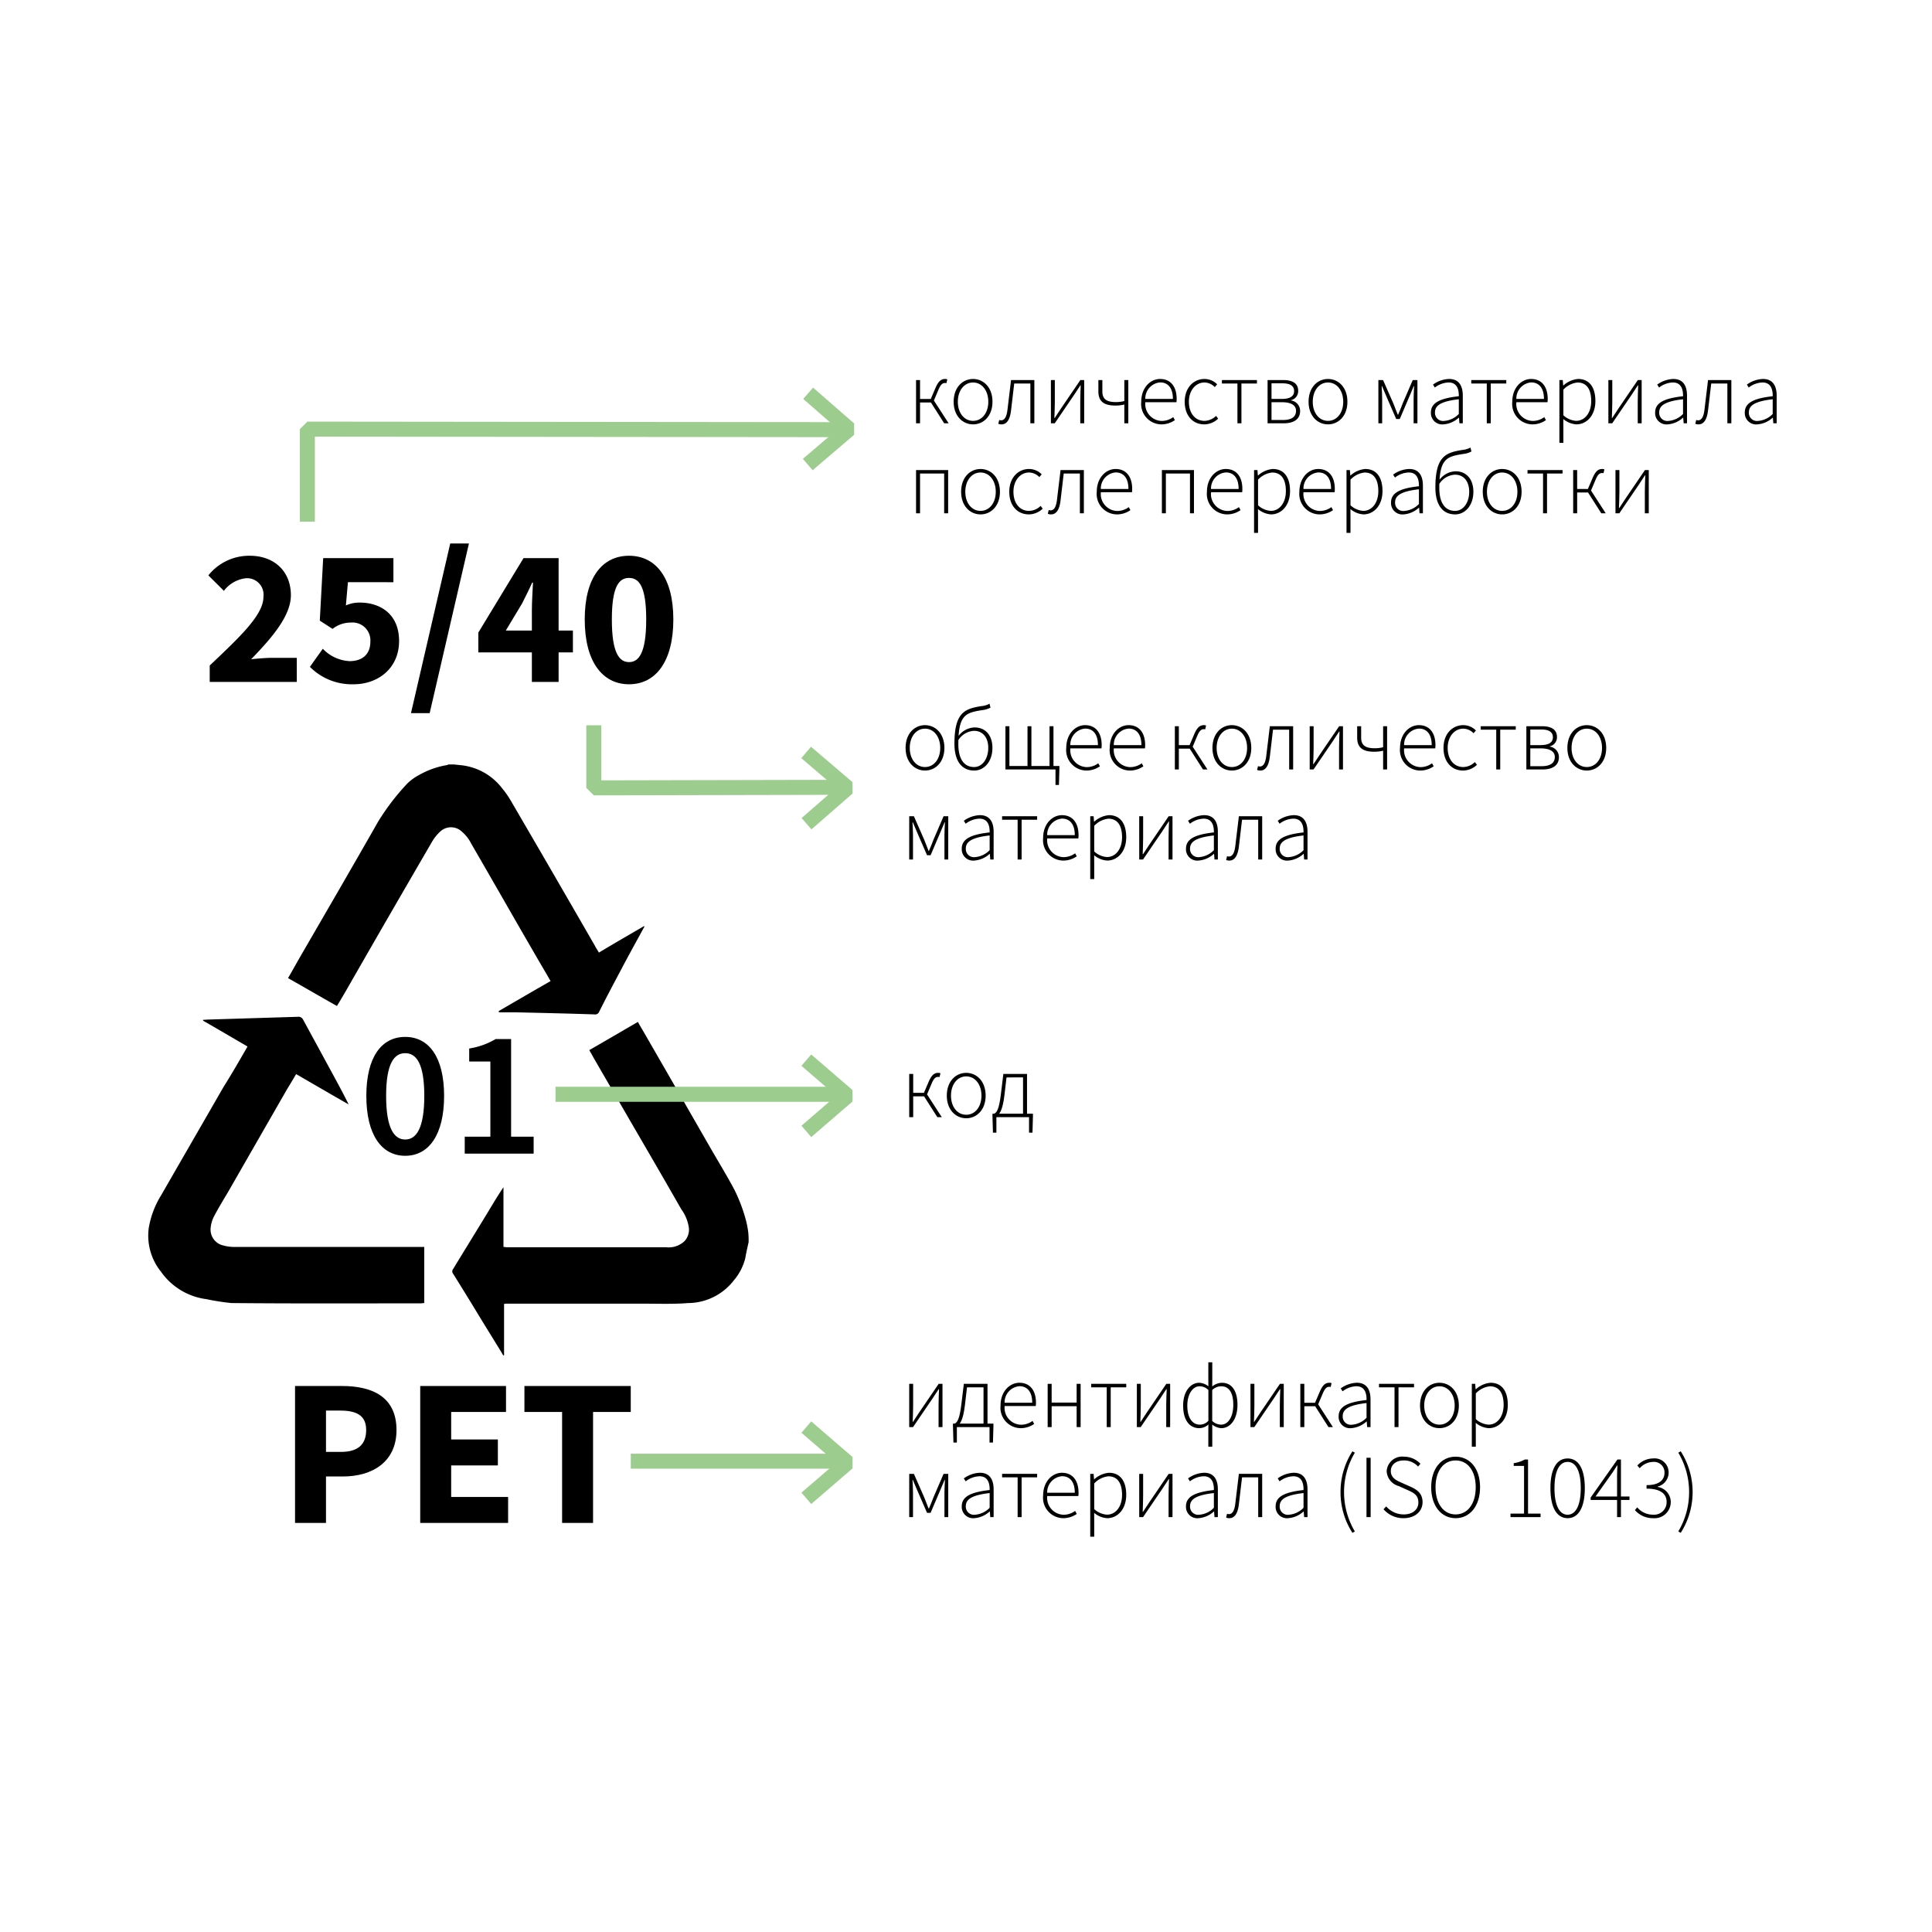 <?xml version="1.0" encoding="UTF-8"?> <svg xmlns="http://www.w3.org/2000/svg" id="Слой_1" data-name="Слой 1" viewBox="0 0 283.465 283.465"> <defs> <style>.cls-1{fill:none;stroke:#9dcc8f;stroke-linejoin:bevel;stroke-width:2.201px;}</style> </defs> <path d="M109.837,182.249c-.176.792-.352,1.541-.484,2.333a7.928,7.928,0,0,1-1.673,3.258,8.532,8.532,0,0,1-6.692,3.346c-2.201.176-4.446.088-6.692.088H74.397a1.651,1.651,0,0,0-.44.044v7.528c-.044,0-.044,0-.088.044a1.544,1.544,0,0,1-.22-.352c-1.101-1.805-2.201-3.566-3.302-5.371-1.277-2.113-2.553-4.182-3.874-6.296a.529.529,0,0,1,0-.66c1.761-2.906,3.566-5.811,5.327-8.717.66-1.101,1.321-2.201,2.069-3.302v8.761c.22,0,.352.044.484.044H97.73a3.369,3.369,0,0,0,2.73-.925,2.477,2.477,0,0,0,.616-1.893,5.976,5.976,0,0,0-1.101-2.73c-2.465-4.314-4.975-8.629-7.484-12.943-1.805-3.126-3.61-6.207-5.415-9.333-.176-.352-.396-.704-.616-1.101,2.377-1.365,4.711-2.73,7.132-4.138.22.396.44.792.66,1.145q4.953,8.585,9.906,17.214c1.189,2.069,2.465,4.138,3.61,6.296a23.856,23.856,0,0,1,1.541,3.962,13.716,13.716,0,0,1,.484,2.333A12.822,12.822,0,0,1,109.837,182.249Z"></path> <path d="M66.605,112.162c.396.044.836.088,1.233.132a8.757,8.757,0,0,1,5.855,3.39,12.581,12.581,0,0,1,1.233,1.761q6.207,10.632,12.327,21.264c.176.352.396.66.616,1.057,2.201-1.321,4.402-2.597,6.604-3.874.044,0,.044.044.088.044-.088.176-.176.308-.264.484-1.057,1.937-2.113,3.83-3.126,5.767-1.101,2.069-2.201,4.138-3.258,6.251a.627.627,0,0,1-.704.396c-3.874-.132-7.792-.22-11.667-.308H73.209c0-.044-.044-.132-.044-.176,2.509-1.453,5.063-2.95,7.616-4.402-.748-1.321-1.497-2.553-2.201-3.786-3.17-5.459-6.296-10.962-9.465-16.421a5.598,5.598,0,0,0-1.673-1.981,2.311,2.311,0,0,0-2.774.176,6.526,6.526,0,0,0-1.365,1.717q-6.075,10.434-12.107,20.956c-.572,1.013-1.145,1.981-1.761,2.994-2.421-1.365-4.755-2.73-7.176-4.094.572-.969,1.101-1.937,1.629-2.862,3.874-6.692,7.748-13.339,11.578-20.075a34.128,34.128,0,0,1,4.358-5.679,7.657,7.657,0,0,1,1.673-1.189,12.306,12.306,0,0,1,4.094-1.453.334.334,0,0,0,.176-.088Z"></path> <path d="M36.316,153.545c-2.201-1.277-4.358-2.553-6.516-3.786v-.132c.308,0,.66-.044.969-.044L43.712,149.186a.74.74,0,0,1,.748.396l4.094,7.528c.88,1.629,1.761,3.214,2.597,4.931-2.553-1.453-5.107-2.95-7.704-4.446-.44.748-.88,1.497-1.321,2.201q-4.358,7.594-8.717,15.188c-.66,1.101-1.321,2.201-1.937,3.346a4.736,4.736,0,0,0-.572,1.893,2.38,2.38,0,0,0,1.849,2.509,5.921,5.921,0,0,0,1.541.22H62.246v8.233c-.176,0-.352.044-.528.044-9.245,0-18.534.044-27.78-.044a34.971,34.971,0,0,1-3.654-.572,9.642,9.642,0,0,1-6.648-4.006,8.429,8.429,0,0,1-1.805-6.472,13.299,13.299,0,0,1,1.805-4.755c3.038-5.283,6.119-10.61,9.157-15.893C33.983,157.595,35.127,155.614,36.316,153.545Z"></path> <path d="M53.748,160.788c0-5.679,2.219-8.652,5.706-8.652,3.486,0,5.705,2.99,5.705,8.652,0,5.679-2.219,8.791-5.705,8.791C55.967,169.579,53.748,166.467,53.748,160.788Zm8.505,0c0-4.754-1.173-6.265-2.8-6.265s-2.8,1.511-2.8,6.265c0,4.755,1.173,6.403,2.8,6.403S62.253,165.543,62.253,160.788Z"></path> <path d="M68.186,166.779H71.947V155.749H68.841v-1.912a10.797,10.797,0,0,0,3.877-1.385H74.99v14.327h3.307v2.482H68.186Z"></path> <path d="M43.288,203.356H50.19c4.42,0,7.985,1.581,7.985,6.462,0,4.722-3.605,6.811-7.862,6.811H47.83v6.816h-4.542Zm6.757,9.667c2.498,0,3.679-1.113,3.679-3.205,0-2.103-1.345-2.856-3.803-2.856H47.83v6.062Z"></path> <path d="M61.655,203.356H74.242v3.809H66.197V211.199h6.849v3.809H66.197v4.629h8.354v3.809H61.655Z"></path> <path d="M82.473,207.165H76.944v-3.809H92.545v3.809H87.015v16.28h-4.542Z"></path> <path d="M30.77,97.643c4.624-4.371,7.882-7.474,7.882-10.076a2.421,2.421,0,0,0-2.574-2.726,4.695,4.695,0,0,0-3.227,1.847l-2.28-2.269a7.662,7.662,0,0,1,6.083-2.878c3.582,0,6.025,2.285,6.025,5.79,0,3.059-2.857,6.319-5.832,9.396.936-.104,2.201-.209,3.042-.209h3.657V100.054H30.77Z"></path> <path d="M45.469,97.843l1.893-2.657a5.854,5.854,0,0,0,3.924,1.817c1.858,0,3.052-.986,3.052-2.85A2.623,2.623,0,0,0,51.484,91.344a4.27,4.27,0,0,0-2.689.929l-1.875-1.212.498-9.176h10.304v3.536H51.048l-.299,3.408a4.78,4.78,0,0,1,2.019-.417c3.137,0,5.786,1.773,5.786,5.638,0,4.032-3.121,6.348-6.665,6.348A8.679,8.679,0,0,1,45.469,97.843Z"></path> <path d="M66.059,79.74h2.744l-5.761,24.891H60.299Z"></path> <path d="M78.037,89.547c0-1.155.104-2.915.162-4.07h-.114c-.458,1.027-.973,2.033-1.488,3.07l-2.385,3.966h9.845V95.719h-13.875V92.81L76.814,81.885h5.146v18.169H78.037Z"></path> <path d="M85.792,90.888c0-6.183,2.596-9.347,6.5-9.347,3.904,0,6.5,3.187,6.5,9.347,0,6.184-2.596,9.509-6.5,9.509C88.387,100.397,85.792,97.072,85.792,90.888Zm9.021,0c0-4.958-1.104-6.094-2.52-6.094-1.417,0-2.521,1.137-2.521,6.094,0,4.958,1.104,6.256,2.521,6.256C93.708,97.145,94.812,95.846,94.812,90.888Z"></path> <path d="M133.401,157.568h.584v2.778h1.886l2.309,3.567h-.653l-1.948-3.058h-1.594v3.058h-.584Zm2.019,3.107.806-1.892c.481-1.134.904-1.374,1.459-1.374a.798.798,0,0,1,.296.058l-.129.566a.443.443,0,0,0-.193-.029c-.341,0-.616.139-.983,1.01l-.735,1.738Z"></path> <path d="M138.916,160.753c0-2.122,1.324-3.343,2.849-3.343,1.525,0,2.85,1.221,2.85,3.343,0,2.099-1.324,3.319-2.85,3.319C140.24,164.072,138.916,162.851,138.916,160.753Zm5.085,0c0-1.67-.954-2.827-2.236-2.827-1.282,0-2.236,1.157-2.236,2.827,0,1.671.954,2.805,2.236,2.805C143.047,163.557,144.001,162.424,144.001,160.753Z"></path> <path d="M146.191,166.186h-.505l-.069-2.441v-.341H151.555v.341l-.068,2.441h-.505v-2.272h-4.791Zm3.911-8.107H147.678l-.299,2.553c-.285,2.474-.806,2.928-1.206,3.118l-.297-.346c.386-.206.704-.65.975-2.85l.362-2.986h3.473v6.161h-.584Z"></path> <path d="M134.405,55.761h.584v2.777h1.886l2.309,3.568h-.653l-1.948-3.058H134.989V62.107h-.584Zm2.019,3.106.806-1.891c.481-1.134.904-1.374,1.459-1.374a.788.788,0,0,1,.296.058l-.129.565a.458.458,0,0,0-.193-.029c-.341,0-.616.139-.983,1.009l-.735,1.739Z"></path> <path d="M139.92,58.946c0-2.123,1.324-3.343,2.849-3.343,1.525,0,2.85,1.221,2.85,3.343,0,2.098-1.324,3.319-2.85,3.319C141.244,62.265,139.92,61.044,139.92,58.946Zm5.085,0c0-1.67-.954-2.828-2.236-2.828-1.282,0-2.236,1.158-2.236,2.828,0,1.67.954,2.804,2.236,2.804C144.051,61.75,145.005,60.616,145.005,58.946Z"></path> <path d="M146.473,62.178l.132-.56a.834.834,0,0,0,.272.053c.508,0,.818-.497.944-1.582.172-1.446.351-2.881.52-4.328H151.761V62.107h-.584V56.271h-2.371c-.152,1.312-.306,2.618-.462,3.93-.165,1.408-.647,2.064-1.404,2.064A1.127,1.127,0,0,1,146.473,62.178Z"></path> <path d="M154.19,55.761h.575v3.17c0,.695-.034,1.555-.065,2.396h.052c.257-.396.648-.98.905-1.375L158.51,55.761h.563V62.107h-.576V58.937c0-.695.034-1.554.067-2.396H158.512c-.258.396-.647.98-.904,1.375l-2.855,4.191h-.562Z"></path> <path d="M164.962,59.351a5.291,5.291,0,0,1-1.323.152c-1.652,0-2.484-.598-2.484-2.062V55.761h.584v1.681c0,1.115.621,1.551,1.998,1.551a5.152,5.152,0,0,0,1.226-.149V55.761h.584V62.107h-.584Z"></path> <path d="M167.444,58.946c0-2.069,1.345-3.343,2.767-3.343,1.504,0,2.429,1.07,2.429,2.936a2.777,2.777,0,0,1-.032.476h-4.563a2.481,2.481,0,0,0,2.39,2.746,2.856,2.856,0,0,0,1.704-.563l.24.444a3.471,3.471,0,0,1-2,.624A3.002,3.002,0,0,1,167.444,58.946Zm4.646-.413c0-1.62-.735-2.426-1.874-2.426a2.368,2.368,0,0,0-2.176,2.426Z"></path> <path d="M173.823,58.946c0-2.123,1.355-3.343,2.899-3.343a2.607,2.607,0,0,1,1.857.782l-.344.407a2.166,2.166,0,0,0-1.501-.674c-1.298,0-2.299,1.158-2.299,2.828,0,1.67.911,2.804,2.291,2.804a2.525,2.525,0,0,0,1.699-.732l.302.41a3.018,3.018,0,0,1-2.027.838C175.062,62.265,173.823,61.044,173.823,58.946Z"></path> <path d="M181.558,56.271h-2.278v-.51h5.14v.51h-2.277V62.107h-.584Z"></path> <path d="M185.98,55.761h2.288c1.362,0,2.201.481,2.201,1.568a1.35,1.35,0,0,1-1.05,1.383v.041a1.548,1.548,0,0,1,1.336,1.545c0,1.231-.939,1.808-2.421,1.808h-2.354Zm2.053,2.772c1.332,0,1.84-.446,1.84-1.156,0-.721-.519-1.135-1.722-1.135h-1.593v2.291Zm.172,3.092c1.291,0,1.951-.466,1.951-1.355,0-.802-.721-1.257-2.046-1.257h-1.552v2.611Z"></path> <path d="M191.995,58.946c0-2.123,1.324-3.343,2.849-3.343,1.525,0,2.85,1.221,2.85,3.343,0,2.098-1.324,3.319-2.85,3.319C193.32,62.265,191.995,61.044,191.995,58.946Zm5.085,0c0-1.67-.954-2.828-2.236-2.828-1.281,0-2.235,1.158-2.235,2.828,0,1.67.954,2.804,2.235,2.804C196.126,61.75,197.08,60.616,197.08,58.946Z"></path> <path d="M202.238,55.761h.687l1.518,3.454c.206.541.433,1.085.637,1.629h.053c.228-.544.468-1.089.66-1.629l1.487-3.454h.686V62.107h-.558V58.512c0-.492.04-1.229.071-1.853h-.053c-.185.465-.381.898-.565,1.337l-1.485,3.483h-.523l-1.512-3.483c-.185-.438-.381-.875-.565-1.337H202.721c.031.624.071,1.361.071,1.853V62.107h-.555Z"></path> <path d="M209.945,60.528c0-1.41,1.271-2.081,4.094-2.393.019-.975-.248-2.019-1.496-2.019a3.482,3.482,0,0,0-2.021.745l-.27-.433a4.259,4.259,0,0,1,2.36-.825c1.504,0,2.011,1.091,2.011,2.45v4.054h-.494l-.063-.825h-.029a3.737,3.737,0,0,1-2.251.983A1.664,1.664,0,0,1,209.945,60.528Zm4.094.21V58.578c-2.605.301-3.496.907-3.496,1.919a1.191,1.191,0,0,0,1.345,1.261A3.336,3.336,0,0,0,214.038,60.738Z"></path> <path d="M218.142,56.271h-2.278v-.51h5.14v.51h-2.277V62.107h-.584Z"></path> <path d="M221.884,58.946c0-2.069,1.345-3.343,2.767-3.343,1.504,0,2.429,1.07,2.429,2.936a2.777,2.777,0,0,1-.032.476h-4.563a2.481,2.481,0,0,0,2.39,2.746,2.856,2.856,0,0,0,1.704-.563l.24.444a3.471,3.471,0,0,1-2,.624A3.002,3.002,0,0,1,221.884,58.946Zm4.646-.413c0-1.62-.735-2.426-1.874-2.426a2.368,2.368,0,0,0-2.176,2.426Z"></path> <path d="M228.797,55.761h.494l.063.798h.028a3.668,3.668,0,0,1,2.154-.957c1.702,0,2.54,1.274,2.54,3.237,0,2.154-1.301,3.425-2.797,3.425a3.312,3.312,0,0,1-1.908-.78l.009,1.171v2.323h-.584Zm4.667,3.082c0-1.56-.555-2.722-2.02-2.722a3.336,3.336,0,0,0-2.063,1.046v3.764a3.078,3.078,0,0,0,1.868.816C232.539,61.747,233.464,60.563,233.464,58.843Z"></path> <path d="M235.982,55.761h.575v3.17c0,.695-.034,1.555-.065,2.396h.052c.257-.396.648-.98.905-1.375l2.854-4.191h.563V62.107h-.576V58.937c0-.695.034-1.554.067-2.396H240.304c-.258.396-.647.98-.904,1.375l-2.855,4.191h-.562Z"></path> <path d="M242.844,60.528c0-1.41,1.271-2.081,4.094-2.393.019-.975-.248-2.019-1.496-2.019a3.482,3.482,0,0,0-2.021.745l-.27-.433a4.259,4.259,0,0,1,2.36-.825c1.504,0,2.011,1.091,2.011,2.45v4.054h-.494l-.063-.825h-.029a3.737,3.737,0,0,1-2.251.983A1.664,1.664,0,0,1,242.844,60.528Zm4.094.21V58.578c-2.605.301-3.496.907-3.496,1.919a1.191,1.191,0,0,0,1.345,1.261A3.336,3.336,0,0,0,246.938,60.738Z"></path> <path d="M248.737,62.178l.132-.56a.834.834,0,0,0,.272.053c.508,0,.818-.497.944-1.582.172-1.446.351-2.881.52-4.328h3.42V62.107h-.584V56.271h-2.371c-.152,1.312-.306,2.618-.462,3.93-.165,1.408-.647,2.064-1.404,2.064A1.127,1.127,0,0,1,248.737,62.178Z"></path> <path d="M255.998,60.528c0-1.41,1.271-2.081,4.094-2.393.019-.975-.248-2.019-1.496-2.019a3.482,3.482,0,0,0-2.021.745l-.27-.433a4.259,4.259,0,0,1,2.36-.825c1.504,0,2.011,1.091,2.011,2.45v4.054h-.494l-.063-.825h-.029a3.737,3.737,0,0,1-2.251.983A1.664,1.664,0,0,1,255.998,60.528Zm4.094.21V58.578c-2.605.301-3.496.907-3.496,1.919a1.191,1.191,0,0,0,1.345,1.261A3.336,3.336,0,0,0,260.092,60.738Z"></path> <path d="M134.405,68.969h4.707v6.345h-.584V69.479H134.989v5.835h-.584Z"></path> <path d="M141.016,72.154c0-2.123,1.324-3.343,2.849-3.343,1.524,0,2.849,1.221,2.849,3.343,0,2.098-1.324,3.319-2.849,3.319C142.34,75.473,141.016,74.252,141.016,72.154Zm5.084,0c0-1.67-.954-2.828-2.235-2.828-1.282,0-2.236,1.158-2.236,2.828,0,1.67.954,2.804,2.236,2.804C145.147,74.957,146.101,73.823,146.101,72.154Z"></path> <path d="M148.082,72.154c0-2.123,1.355-3.343,2.899-3.343a2.608,2.608,0,0,1,1.857.782l-.344.407a2.166,2.166,0,0,0-1.501-.674c-1.298,0-2.299,1.158-2.299,2.828,0,1.67.911,2.804,2.291,2.804a2.525,2.525,0,0,0,1.699-.732l.302.41a3.018,3.018,0,0,1-2.027.838C149.322,75.473,148.082,74.252,148.082,72.154Z"></path> <path d="M153.737,75.386l.132-.56a.834.834,0,0,0,.272.053c.508,0,.818-.497.944-1.582.172-1.446.351-2.881.52-4.328h3.42v6.345h-.584V69.479h-2.371c-.152,1.312-.306,2.618-.462,3.93-.165,1.408-.647,2.064-1.404,2.064A1.127,1.127,0,0,1,153.737,75.386Z"></path> <path d="M160.919,72.154c0-2.069,1.345-3.343,2.767-3.343,1.504,0,2.429,1.07,2.429,2.936a2.779,2.779,0,0,1-.032.476h-4.563a2.481,2.481,0,0,0,2.39,2.746,2.856,2.856,0,0,0,1.704-.563l.24.444a3.471,3.471,0,0,1-2,.624A3.002,3.002,0,0,1,160.919,72.154Zm4.646-.413c0-1.62-.735-2.426-1.874-2.426a2.367,2.367,0,0,0-2.176,2.426Z"></path> <path d="M170.474,68.969H175.18v6.345h-.584V69.479h-3.538v5.835h-.584Z"></path> <path d="M177.084,72.154c0-2.069,1.345-3.343,2.767-3.343,1.504,0,2.429,1.07,2.429,2.936a2.779,2.779,0,0,1-.032.476h-4.563A2.481,2.481,0,0,0,180.073,74.968a2.856,2.856,0,0,0,1.704-.563l.24.444a3.471,3.471,0,0,1-2,.624A3.002,3.002,0,0,1,177.084,72.154Zm4.646-.413c0-1.62-.735-2.426-1.874-2.426a2.367,2.367,0,0,0-2.176,2.426Z"></path> <path d="M183.998,68.969h.494l.063.798h.028a3.668,3.668,0,0,1,2.154-.957c1.702,0,2.54,1.274,2.54,3.237,0,2.154-1.301,3.425-2.797,3.425a3.312,3.312,0,0,1-1.908-.78l.009,1.171v2.323h-.584Zm4.667,3.082c0-1.56-.555-2.722-2.02-2.722a3.336,3.336,0,0,0-2.063,1.046V74.138a3.077,3.077,0,0,0,1.868.817C187.74,74.955,188.665,73.771,188.665,72.051Z"></path> <path d="M190.649,72.154c0-2.069,1.345-3.343,2.767-3.343,1.504,0,2.429,1.07,2.429,2.936a2.778,2.778,0,0,1-.032.476h-4.563A2.481,2.481,0,0,0,193.638,74.968a2.856,2.856,0,0,0,1.704-.563l.24.444a3.471,3.471,0,0,1-2,.624A3.002,3.002,0,0,1,190.649,72.154Zm4.646-.413c0-1.62-.735-2.426-1.874-2.426a2.367,2.367,0,0,0-2.176,2.426Z"></path> <path d="M197.562,68.969h.494l.063.798h.028a3.668,3.668,0,0,1,2.154-.957c1.702,0,2.54,1.274,2.54,3.237,0,2.154-1.301,3.425-2.797,3.425a3.312,3.312,0,0,1-1.908-.78l.009,1.171v2.323h-.584Zm4.667,3.082c0-1.56-.555-2.722-2.02-2.722a3.336,3.336,0,0,0-2.063,1.046V74.138a3.077,3.077,0,0,0,1.868.817C201.304,74.955,202.229,73.771,202.229,72.051Z"></path> <path d="M204.093,73.735c0-1.41,1.271-2.081,4.094-2.393.019-.975-.248-2.019-1.496-2.019a3.482,3.482,0,0,0-2.021.745l-.27-.433a4.259,4.259,0,0,1,2.36-.825c1.504,0,2.011,1.091,2.011,2.45v4.054h-.494l-.063-.825h-.029a3.737,3.737,0,0,1-2.251.983A1.664,1.664,0,0,1,204.093,73.735Zm4.094.21V71.786c-2.605.301-3.496.907-3.496,1.919a1.191,1.191,0,0,0,1.345,1.261A3.336,3.336,0,0,0,208.187,73.945Z"></path> <path d="M210.601,71.543c0-4.588,1.507-5.138,3.962-5.526a3.132,3.132,0,0,0,1.189-.349l.138.576a3.328,3.328,0,0,1-1.208.362c-2.397.386-3.507.647-3.507,4.992,0,2.064.758,3.359,2.325,3.359,1.155,0,2.062-1.152,2.062-2.817,0-1.419-.726-2.494-2.086-2.494a2.899,2.899,0,0,0-2.325,1.399l-.011-.568a3.082,3.082,0,0,1,2.43-1.329c1.606,0,2.605,1.192,2.605,2.992,0,2.056-1.238,3.333-2.672,3.333C211.671,75.473,210.601,74.075,210.601,71.543Z"></path> <path d="M217.551,72.154c0-2.123,1.324-3.343,2.849-3.343,1.525,0,2.85,1.221,2.85,3.343,0,2.098-1.324,3.319-2.85,3.319C218.875,75.473,217.551,74.252,217.551,72.154Zm5.085,0c0-1.67-.954-2.828-2.236-2.828-1.281,0-2.235,1.158-2.235,2.828,0,1.67.954,2.804,2.235,2.804C221.682,74.957,222.636,73.823,222.636,72.154Z"></path> <path d="M226.397,69.479h-2.278V68.969h5.14v.51h-2.277v5.835h-.584Z"></path> <path d="M230.818,68.969h.584v2.777h1.886l2.308,3.568h-.652l-1.947-3.058h-1.594v3.058h-.584Zm2.019,3.106.807-1.891c.48-1.134.903-1.374,1.458-1.374a.786.786,0,0,1,.296.058l-.129.565a.458.458,0,0,0-.193-.029c-.341,0-.615.139-.982,1.009l-.735,1.739Z"></path> <path d="M237.025,68.969h.575v3.17c0,.695-.034,1.555-.065,2.396h.052c.257-.396.648-.979.905-1.374L241.345,68.969h.563v6.345h-.576V72.144c0-.695.034-1.554.067-2.396h-.053c-.258.396-.647.98-.904,1.375l-2.855,4.191h-.562Z"></path> <path d="M132.867,109.737c0-2.123,1.324-3.343,2.849-3.343,1.525,0,2.849,1.221,2.849,3.343,0,2.098-1.324,3.319-2.849,3.319C134.192,113.056,132.867,111.835,132.867,109.737Zm5.085,0c0-1.67-.954-2.828-2.236-2.828-1.282,0-2.236,1.158-2.236,2.828,0,1.67.954,2.804,2.236,2.804C136.998,112.541,137.952,111.407,137.952,109.737Z"></path> <path d="M140.036,109.126c0-4.588,1.506-5.138,3.962-5.526a3.132,3.132,0,0,0,1.188-.349l.138.576a3.328,3.328,0,0,1-1.208.362c-2.396.386-3.507.647-3.507,4.992,0,2.064.759,3.359,2.326,3.359,1.154,0,2.062-1.152,2.062-2.817,0-1.419-.726-2.494-2.087-2.494a2.898,2.898,0,0,0-2.324,1.399l-.011-.568a3.081,3.081,0,0,1,2.429-1.329c1.606,0,2.605,1.192,2.605,2.992,0,2.056-1.237,3.333-2.672,3.333C141.107,113.056,140.036,111.658,140.036,109.126Z"></path> <path d="M147.52,106.552h.581V112.388h2.656V106.552h.573V112.388h2.656V106.552h.581v6.345h-7.048Zm7.344,6.345H154.304V112.388h1.133v.341l-.068,2.442h-.505Z"></path> <path d="M156.443,109.737c0-2.069,1.345-3.343,2.767-3.343,1.504,0,2.429,1.07,2.429,2.936a2.778,2.778,0,0,1-.032.476h-4.563a2.481,2.481,0,0,0,2.39,2.746,2.856,2.856,0,0,0,1.704-.563l.24.444a3.471,3.471,0,0,1-2,.624A3.002,3.002,0,0,1,156.443,109.737Zm4.646-.413c0-1.62-.735-2.426-1.874-2.426a2.368,2.368,0,0,0-2.176,2.426Z"></path> <path d="M162.822,109.737c0-2.069,1.345-3.343,2.767-3.343,1.504,0,2.429,1.07,2.429,2.936a2.777,2.777,0,0,1-.032.476h-4.563a2.481,2.481,0,0,0,2.39,2.746,2.856,2.856,0,0,0,1.704-.563l.24.444a3.471,3.471,0,0,1-2,.624A3.002,3.002,0,0,1,162.822,109.737Zm4.646-.413c0-1.62-.735-2.426-1.874-2.426a2.368,2.368,0,0,0-2.176,2.426Z"></path> <path d="M172.376,106.552h.584v2.777H174.846l2.308,3.568h-.652L174.554,109.84h-1.594v3.058h-.584Zm2.019,3.106.807-1.891c.48-1.134.903-1.374,1.458-1.374a.786.786,0,0,1,.296.058l-.129.565a.458.458,0,0,0-.193-.029c-.341,0-.615.139-.982,1.009l-.735,1.739Z"></path> <path d="M177.891,109.737c0-2.123,1.324-3.343,2.849-3.343,1.525,0,2.85,1.221,2.85,3.343,0,2.098-1.324,3.319-2.85,3.319C179.215,113.056,177.891,111.835,177.891,109.737Zm5.085,0c0-1.67-.954-2.828-2.236-2.828-1.281,0-2.235,1.158-2.235,2.828,0,1.67.954,2.804,2.235,2.804C182.022,112.541,182.976,111.407,182.976,109.737Z"></path> <path d="M184.444,112.969l.132-.56a.834.834,0,0,0,.272.053c.508,0,.818-.497.944-1.582.172-1.446.351-2.881.52-4.328h3.42v6.345h-.584v-5.835h-2.371c-.152,1.312-.306,2.618-.462,3.93-.165,1.408-.647,2.064-1.404,2.064A1.127,1.127,0,0,1,184.444,112.969Z"></path> <path d="M192.16,106.552h.575v3.17c0,.695-.034,1.555-.065,2.396h.052c.257-.396.648-.979.905-1.375l2.854-4.191h.563v6.345H196.468V109.728c0-.695.034-1.554.067-2.396h-.053c-.258.396-.647.98-.904,1.375l-2.855,4.191h-.562Z"></path> <path d="M202.933,110.142a5.291,5.291,0,0,1-1.323.152c-1.652,0-2.484-.598-2.484-2.062V106.552h.584v1.681c0,1.115.621,1.551,1.998,1.551a5.152,5.152,0,0,0,1.226-.149V106.552h.584v6.345h-.584Z"></path> <path d="M205.414,109.737c0-2.069,1.345-3.343,2.767-3.343,1.504,0,2.429,1.07,2.429,2.936a2.778,2.778,0,0,1-.032.476h-4.563a2.481,2.481,0,0,0,2.39,2.746,2.856,2.856,0,0,0,1.704-.563l.24.444a3.471,3.471,0,0,1-2,.624A3.002,3.002,0,0,1,205.414,109.737Zm4.646-.413c0-1.62-.735-2.426-1.874-2.426a2.368,2.368,0,0,0-2.176,2.426Z"></path> <path d="M211.793,109.737c0-2.123,1.355-3.343,2.899-3.343a2.607,2.607,0,0,1,1.857.782l-.344.407a2.166,2.166,0,0,0-1.501-.674c-1.298,0-2.299,1.158-2.299,2.828,0,1.67.911,2.804,2.291,2.804a2.525,2.525,0,0,0,1.699-.732l.302.41a3.018,3.018,0,0,1-2.027.838C213.032,113.056,211.793,111.835,211.793,109.737Z"></path> <path d="M219.529,107.062h-2.278v-.51h5.14v.51h-2.277v5.835h-.584Z"></path> <path d="M223.949,106.552h2.288c1.362,0,2.201.481,2.201,1.568a1.35,1.35,0,0,1-1.05,1.383v.041a1.548,1.548,0,0,1,1.336,1.545c0,1.231-.939,1.808-2.421,1.808h-2.354Zm2.053,2.772c1.332,0,1.84-.446,1.84-1.156,0-.721-.519-1.135-1.722-1.135H224.528v2.291Zm.172,3.092c1.291,0,1.95-.466,1.95-1.354,0-.802-.72-1.257-2.045-1.257H224.528v2.611Z"></path> <path d="M229.966,109.737c0-2.123,1.324-3.343,2.849-3.343,1.525,0,2.85,1.221,2.85,3.343,0,2.098-1.324,3.319-2.85,3.319C231.29,113.056,229.966,111.835,229.966,109.737Zm5.085,0c0-1.67-.954-2.828-2.236-2.828-1.281,0-2.235,1.158-2.235,2.828,0,1.67.954,2.804,2.235,2.804C234.097,112.541,235.051,111.407,235.051,109.737Z"></path> <path d="M133.401,119.76h.687l1.517,3.454c.206.541.434,1.085.637,1.629h.053c.227-.544.468-1.089.661-1.629l1.487-3.454h.686v6.345h-.558V122.511c0-.492.04-1.229.071-1.853h-.053c-.185.465-.38.898-.565,1.337l-1.485,3.483h-.523l-1.512-3.483c-.185-.438-.38-.875-.565-1.337H133.885c.032.624.071,1.361.071,1.853v3.594h-.555Z"></path> <path d="M141.109,124.526c0-1.41,1.271-2.081,4.094-2.393.019-.975-.248-2.019-1.496-2.019a3.482,3.482,0,0,0-2.021.745l-.27-.433a4.26,4.26,0,0,1,2.36-.825c1.504,0,2.011,1.091,2.011,2.45v4.054h-.494l-.063-.825h-.029a3.737,3.737,0,0,1-2.251.983A1.664,1.664,0,0,1,141.109,124.526Zm4.094.21v-2.159c-2.606.301-3.497.907-3.497,1.919a1.191,1.191,0,0,0,1.345,1.261A3.336,3.336,0,0,0,145.202,124.736Z"></path> <path d="M149.307,120.27h-2.278V119.76h5.14v.51h-2.277v5.835h-.584Z"></path> <path d="M153.048,122.945c0-2.069,1.345-3.343,2.767-3.343,1.504,0,2.429,1.07,2.429,2.936a2.778,2.778,0,0,1-.032.476h-4.563a2.481,2.481,0,0,0,2.39,2.746,2.856,2.856,0,0,0,1.704-.563l.24.444a3.471,3.471,0,0,1-2,.624A3.002,3.002,0,0,1,153.048,122.945Zm4.646-.413c0-1.62-.735-2.426-1.874-2.426a2.367,2.367,0,0,0-2.176,2.426Z"></path> <path d="M159.962,119.76h.494l.063.798h.028a3.668,3.668,0,0,1,2.154-.957c1.702,0,2.54,1.274,2.54,3.237,0,2.154-1.301,3.425-2.797,3.425a3.312,3.312,0,0,1-1.908-.78l.009,1.171v2.323h-.584Zm4.667,3.082c0-1.56-.555-2.722-2.02-2.722a3.336,3.336,0,0,0-2.063,1.046V124.929a3.077,3.077,0,0,0,1.868.817C163.704,125.746,164.629,124.562,164.629,122.842Z"></path> <path d="M167.147,119.76h.575V122.93c0,.695-.034,1.555-.065,2.396h.052c.257-.396.648-.979.905-1.374l2.854-4.191h.563v6.345h-.576v-3.17c0-.695.034-1.554.067-2.396H171.469c-.258.396-.647.98-.904,1.375l-2.855,4.191h-.562Z"></path> <path d="M174.008,124.526c0-1.41,1.271-2.081,4.094-2.393.019-.975-.248-2.019-1.496-2.019a3.482,3.482,0,0,0-2.021.745l-.27-.433a4.259,4.259,0,0,1,2.36-.825c1.504,0,2.011,1.091,2.011,2.45v4.054h-.494l-.063-.825h-.029a3.737,3.737,0,0,1-2.251.983A1.664,1.664,0,0,1,174.008,124.526Zm4.094.21v-2.159c-2.605.301-3.496.907-3.496,1.919a1.191,1.191,0,0,0,1.345,1.261A3.336,3.336,0,0,0,178.102,124.736Z"></path> <path d="M179.901,126.177l.132-.56a.834.834,0,0,0,.272.053c.508,0,.818-.497.944-1.582.172-1.446.351-2.881.52-4.328h3.42v6.345h-.584v-5.835h-2.371c-.152,1.312-.306,2.618-.462,3.93-.165,1.408-.647,2.064-1.404,2.064A1.127,1.127,0,0,1,179.901,126.177Z"></path> <path d="M187.162,124.526c0-1.41,1.271-2.081,4.094-2.393.019-.975-.248-2.019-1.496-2.019a3.482,3.482,0,0,0-2.021.745l-.27-.433a4.259,4.259,0,0,1,2.36-.825c1.504,0,2.011,1.091,2.011,2.45v4.054H191.346l-.063-.825h-.029a3.737,3.737,0,0,1-2.251.983A1.664,1.664,0,0,1,187.162,124.526Zm4.094.21v-2.159c-2.605.301-3.496.907-3.496,1.919a1.191,1.191,0,0,0,1.345,1.261A3.336,3.336,0,0,0,191.256,124.736Z"></path> <path d="M133.401,203.039h.576v3.171c0,.694-.034,1.555-.066,2.396h.051c.258-.396.649-.979.905-1.375l2.854-4.191h.562v6.346h-.576v-3.17c0-.695.034-1.555.067-2.396h-.053c-.257.396-.647.98-.904,1.374l-2.855,4.191h-.563Z"></path> <path d="M140.393,211.657h-.504l-.069-2.441v-.341h5.938v.341l-.069,2.441h-.504v-2.272h-4.792Zm3.911-8.107h-2.423l-.299,2.553c-.286,2.474-.806,2.928-1.207,3.118l-.297-.346c.386-.206.705-.65.976-2.85l.362-2.986H144.888V209.2h-.584Z"></path> <path d="M146.801,206.223c0-2.069,1.345-3.343,2.767-3.343,1.504,0,2.429,1.07,2.429,2.937a2.788,2.788,0,0,1-.032.476h-4.563a2.481,2.481,0,0,0,2.39,2.746,2.856,2.856,0,0,0,1.704-.563l.24.444a3.475,3.475,0,0,1-2,.623A3.001,3.001,0,0,1,146.801,206.223Zm4.646-.412c0-1.62-.735-2.426-1.874-2.426a2.368,2.368,0,0,0-2.176,2.426Z"></path> <path d="M153.714,203.039h.584v2.749h3.668v-2.749h.584v6.346h-.584v-3.065h-3.668v3.065h-.584Z"></path> <path d="M162.381,203.55H160.103v-.511h5.14v.511H162.965v5.835h-.584Z"></path> <path d="M166.802,203.039h.575v3.171c0,.694-.034,1.555-.065,2.396h.052c.257-.396.648-.979.905-1.375l2.854-4.191h.563v6.346h-.576v-3.17c0-.695.034-1.555.067-2.396h-.053c-.258.396-.647.98-.904,1.374l-2.855,4.191h-.562Z"></path> <path d="M177.287,209.964l.009-.956a2.045,2.045,0,0,1-1.332.535c-1.44,0-2.374-1.179-2.374-3.319,0-2.048,1.058-3.343,2.374-3.343a2.35,2.35,0,0,1,1.332.52l-.009-.939v-2.582h.579v2.582l-.008.958a2.363,2.363,0,0,1,1.416-.538c1.525,0,2.289,1.273,2.289,3.237,0,2.154-1.078,3.425-2.379,3.425a2.363,2.363,0,0,1-1.326-.531l.008.952v2.294h-.579Zm.009-1.507v-4.517a1.825,1.825,0,0,0-1.301-.542c-1.04,0-1.792,1.231-1.792,2.823,0,1.688.662,2.804,1.845,2.804A1.675,1.675,0,0,0,177.296,208.457Zm3.654-2.336c0-1.56-.492-2.723-1.768-2.723a1.93,1.93,0,0,0-1.324.545v4.54a1.937,1.937,0,0,0,1.295.542C180.224,209.025,180.95,207.842,180.95,206.121Z"></path> <path d="M183.47,203.039h.575v3.171c0,.694-.034,1.555-.065,2.396h.052c.257-.396.648-.979.905-1.375l2.854-4.191h.563v6.346h-.576v-3.17c0-.695.034-1.555.067-2.396h-.053c-.258.396-.647.98-.904,1.374l-2.855,4.191H183.47Z"></path> <path d="M190.786,203.039h.584v2.778h1.886l2.308,3.567h-.652l-1.947-3.058h-1.594v3.058h-.584Zm2.019,3.107.807-1.892c.48-1.134.903-1.374,1.458-1.374a.796.796,0,0,1,.296.058l-.129.566a.443.443,0,0,0-.193-.029c-.341,0-.615.139-.982,1.01l-.735,1.738Z"></path> <path d="M196.407,207.805c0-1.41,1.271-2.081,4.094-2.393.019-.976-.248-2.02-1.496-2.02a3.482,3.482,0,0,0-2.021.745l-.27-.434a4.266,4.266,0,0,1,2.36-.824c1.504,0,2.011,1.092,2.011,2.45v4.054h-.494l-.063-.824h-.029a3.741,3.741,0,0,1-2.251.982A1.663,1.663,0,0,1,196.407,207.805Zm4.094.21v-2.159c-2.605.302-3.496.906-3.496,1.919a1.191,1.191,0,0,0,1.345,1.261A3.336,3.336,0,0,0,200.5,208.015Z"></path> <path d="M204.605,203.55h-2.278v-.511h5.14v.511h-2.277v5.835h-.584Z"></path> <path d="M208.347,206.223c0-2.122,1.324-3.343,2.849-3.343,1.525,0,2.85,1.221,2.85,3.343,0,2.099-1.324,3.319-2.85,3.319C209.671,209.543,208.347,208.322,208.347,206.223Zm5.085,0c0-1.67-.954-2.827-2.236-2.827-1.281,0-2.235,1.157-2.235,2.827,0,1.671.954,2.805,2.235,2.805C212.478,209.028,213.432,207.894,213.432,206.223Z"></path> <path d="M215.947,203.039h.494l.063.799h.028a3.666,3.666,0,0,1,2.154-.957c1.702,0,2.54,1.273,2.54,3.237,0,2.154-1.301,3.425-2.797,3.425a3.311,3.311,0,0,1-1.908-.779l.009,1.171v2.323h-.584Zm4.667,3.082c0-1.56-.555-2.723-2.02-2.723a3.337,3.337,0,0,0-2.063,1.047v3.764a3.075,3.075,0,0,0,1.868.816C219.689,209.025,220.614,207.842,220.614,206.121Z"></path> <path d="M133.401,216.246h.687L135.605,219.7c.206.541.434,1.085.637,1.63h.053c.227-.545.468-1.089.661-1.63l1.487-3.454h.686v6.346h-.558v-3.595c0-.491.04-1.229.071-1.853h-.053c-.185.466-.38.898-.565,1.338l-1.485,3.483h-.523l-1.512-3.483c-.185-.439-.38-.875-.565-1.338H133.885c.032.624.071,1.361.071,1.853v3.595h-.555Z"></path> <path d="M141.109,221.012c0-1.41,1.271-2.081,4.094-2.393.019-.976-.248-2.02-1.496-2.02a3.482,3.482,0,0,0-2.021.745l-.27-.434a4.268,4.268,0,0,1,2.36-.824c1.504,0,2.011,1.092,2.011,2.45v4.054h-.494l-.063-.824h-.029a3.741,3.741,0,0,1-2.251.982A1.664,1.664,0,0,1,141.109,221.012Zm4.094.21v-2.159c-2.606.302-3.497.906-3.497,1.919a1.192,1.192,0,0,0,1.345,1.261A3.336,3.336,0,0,0,145.202,221.222Z"></path> <path d="M149.307,216.757h-2.278v-.511h5.14v.511h-2.277v5.835h-.584Z"></path> <path d="M153.048,219.43c0-2.069,1.345-3.343,2.767-3.343,1.504,0,2.429,1.07,2.429,2.937a2.788,2.788,0,0,1-.032.476h-4.563a2.481,2.481,0,0,0,2.39,2.746,2.856,2.856,0,0,0,1.704-.563l.24.444a3.475,3.475,0,0,1-2,.623A3.001,3.001,0,0,1,153.048,219.43Zm4.646-.412c0-1.62-.735-2.426-1.874-2.426a2.368,2.368,0,0,0-2.176,2.426Z"></path> <path d="M159.962,216.246h.494l.063.799h.028a3.666,3.666,0,0,1,2.154-.957c1.702,0,2.54,1.273,2.54,3.237,0,2.154-1.301,3.425-2.797,3.425a3.311,3.311,0,0,1-1.908-.779l.009,1.171v2.323h-.584Zm4.667,3.082c0-1.56-.555-2.723-2.02-2.723a3.337,3.337,0,0,0-2.063,1.047v3.764a3.075,3.075,0,0,0,1.868.816C163.704,222.232,164.629,221.049,164.629,219.328Z"></path> <path d="M167.147,216.246h.575v3.171c0,.694-.034,1.555-.065,2.396h.052c.257-.396.648-.979.905-1.375l2.854-4.191h.563v6.346h-.576v-3.17c0-.695.034-1.555.067-2.396H171.469c-.258.396-.647.98-.904,1.374l-2.855,4.191h-.562Z"></path> <path d="M174.008,221.012c0-1.41,1.271-2.081,4.094-2.393.019-.976-.248-2.02-1.496-2.02a3.482,3.482,0,0,0-2.021.745l-.27-.434a4.266,4.266,0,0,1,2.36-.824c1.504,0,2.011,1.092,2.011,2.45v4.054h-.494l-.063-.824h-.029a3.741,3.741,0,0,1-2.251.982A1.663,1.663,0,0,1,174.008,221.012Zm4.094.21v-2.159c-2.605.302-3.496.906-3.496,1.919a1.191,1.191,0,0,0,1.345,1.261A3.336,3.336,0,0,0,178.102,221.222Z"></path> <path d="M179.901,222.663l.132-.561a.833.833,0,0,0,.272.054c.508,0,.818-.497.944-1.582.172-1.446.351-2.881.52-4.328h3.42v6.346h-.584v-5.835h-2.371c-.152,1.312-.306,2.617-.462,3.93-.165,1.408-.647,2.063-1.404,2.063A1.119,1.119,0,0,1,179.901,222.663Z"></path> <path d="M187.162,221.012c0-1.41,1.271-2.081,4.094-2.393.019-.976-.248-2.02-1.496-2.02a3.482,3.482,0,0,0-2.021.745l-.27-.434a4.266,4.266,0,0,1,2.36-.824c1.504,0,2.011,1.092,2.011,2.45v4.054H191.346l-.063-.824h-.029a3.741,3.741,0,0,1-2.251.982A1.663,1.663,0,0,1,187.162,221.012Zm4.094.21v-2.159c-2.605.302-3.496.906-3.496,1.919a1.191,1.191,0,0,0,1.345,1.261A3.336,3.336,0,0,0,191.256,221.222Z"></path> <path d="M196.685,218.918a10.97,10.97,0,0,1,1.744-5.98l.356.201a11.331,11.331,0,0,0,0,11.56l-.356.201A10.973,10.973,0,0,1,196.685,218.918Z"></path> <path d="M200.493,213.884h.608v8.708h-.608Z"></path> <path d="M202.992,221.438l.391-.418a3.412,3.412,0,0,0,2.556,1.178c1.33,0,2.167-.713,2.167-1.75,0-1.087-.709-1.434-1.566-1.819l-1.32-.592a2.4,2.4,0,0,1-1.767-2.166,2.281,2.281,0,0,1,2.531-2.146,3.331,3.331,0,0,1,2.427,1.042l-.352.404a2.78,2.78,0,0,0-2.075-.895c-1.149,0-1.921.614-1.921,1.557,0,1.017.869,1.399,1.506,1.68l1.317.588c.976.435,1.833.973,1.833,2.305,0,1.335-1.097,2.344-2.785,2.344A3.827,3.827,0,0,1,202.992,221.438Z"></path> <path d="M209.985,218.21c0-2.757,1.493-4.484,3.586-4.484s3.586,1.729,3.586,4.484c0,2.757-1.493,4.54-3.586,4.54S209.985,220.967,209.985,218.21Zm6.535,0c0-2.416-1.182-3.933-2.949-3.933-1.769,0-2.949,1.517-2.949,3.933s1.181,3.988,2.949,3.988C215.338,222.198,216.52,220.626,216.52,218.21Z"></path> <path d="M221.623,222.076h1.987v-6.998H222.096v-.401a4.803,4.803,0,0,0,1.623-.534h.476v7.934h1.839v.516h-4.41Z"></path> <path d="M227.479,218.34c0-2.809.912-4.355,2.523-4.355,1.612,0,2.524,1.549,2.524,4.355,0,2.808-.912,4.41-2.524,4.41C228.391,222.75,227.479,221.147,227.479,218.34Zm4.453,0c0-2.577-.759-3.849-1.93-3.849s-1.929,1.271-1.929,3.849c0,2.576.758,3.903,1.929,3.903S231.932,220.916,231.932,218.34Z"></path> <path d="M237.259,216.476c0-.391.029-1.069.056-1.459H237.262c-.212.359-.449.671-.688,1.055l-2.479,3.496h4.986v.505h-5.7v-.349l3.925-5.582h.521v8.449h-.568Z"></path> <path d="M239.874,221.561l.341-.404a2.988,2.988,0,0,0,2.337,1.078,1.835,1.835,0,0,0,1.977-1.863c0-1.158-.842-1.956-2.944-1.956v-.516c1.948,0,2.633-.821,2.633-1.831a1.543,1.543,0,0,0-1.705-1.575,2.685,2.685,0,0,0-1.932.925l-.352-.398a3.213,3.213,0,0,1,2.294-1.036,2.066,2.066,0,0,1,2.302,2.044,2.132,2.132,0,0,1-1.609,2.084v.053A2.252,2.252,0,0,1,245.137,220.364a2.382,2.382,0,0,1-2.585,2.386A3.463,3.463,0,0,1,239.874,221.561Z"></path> <path d="M246.243,224.698a11.331,11.331,0,0,0,0-11.56l.356-.201a11.127,11.127,0,0,1,0,11.962Z"></path> <line class="cls-1" x1="81.504" y1="160.554" x2="124.367" y2="160.554"></line> <polyline class="cls-1" points="118.307 155.547 124.367 160.774 118.307 166.002"></polyline> <line class="cls-1" x1="92.548" y1="214.389" x2="124.367" y2="214.389"></line> <polyline class="cls-1" points="118.307 209.382 124.367 214.609 118.307 219.837"></polyline> <polyline class="cls-1" points="87.124 106.413 87.124 115.596 123.467 115.516"></polyline> <polyline class="cls-1" points="118.279 110.401 124.367 115.596 118.335 120.855"></polyline> <polyline class="cls-1" points="45.096 76.546 45.096 62.961 123.703 63.041"></polyline> <polyline class="cls-1" points="118.515 68.156 124.603 62.961 118.571 57.702"></polyline> </svg> 